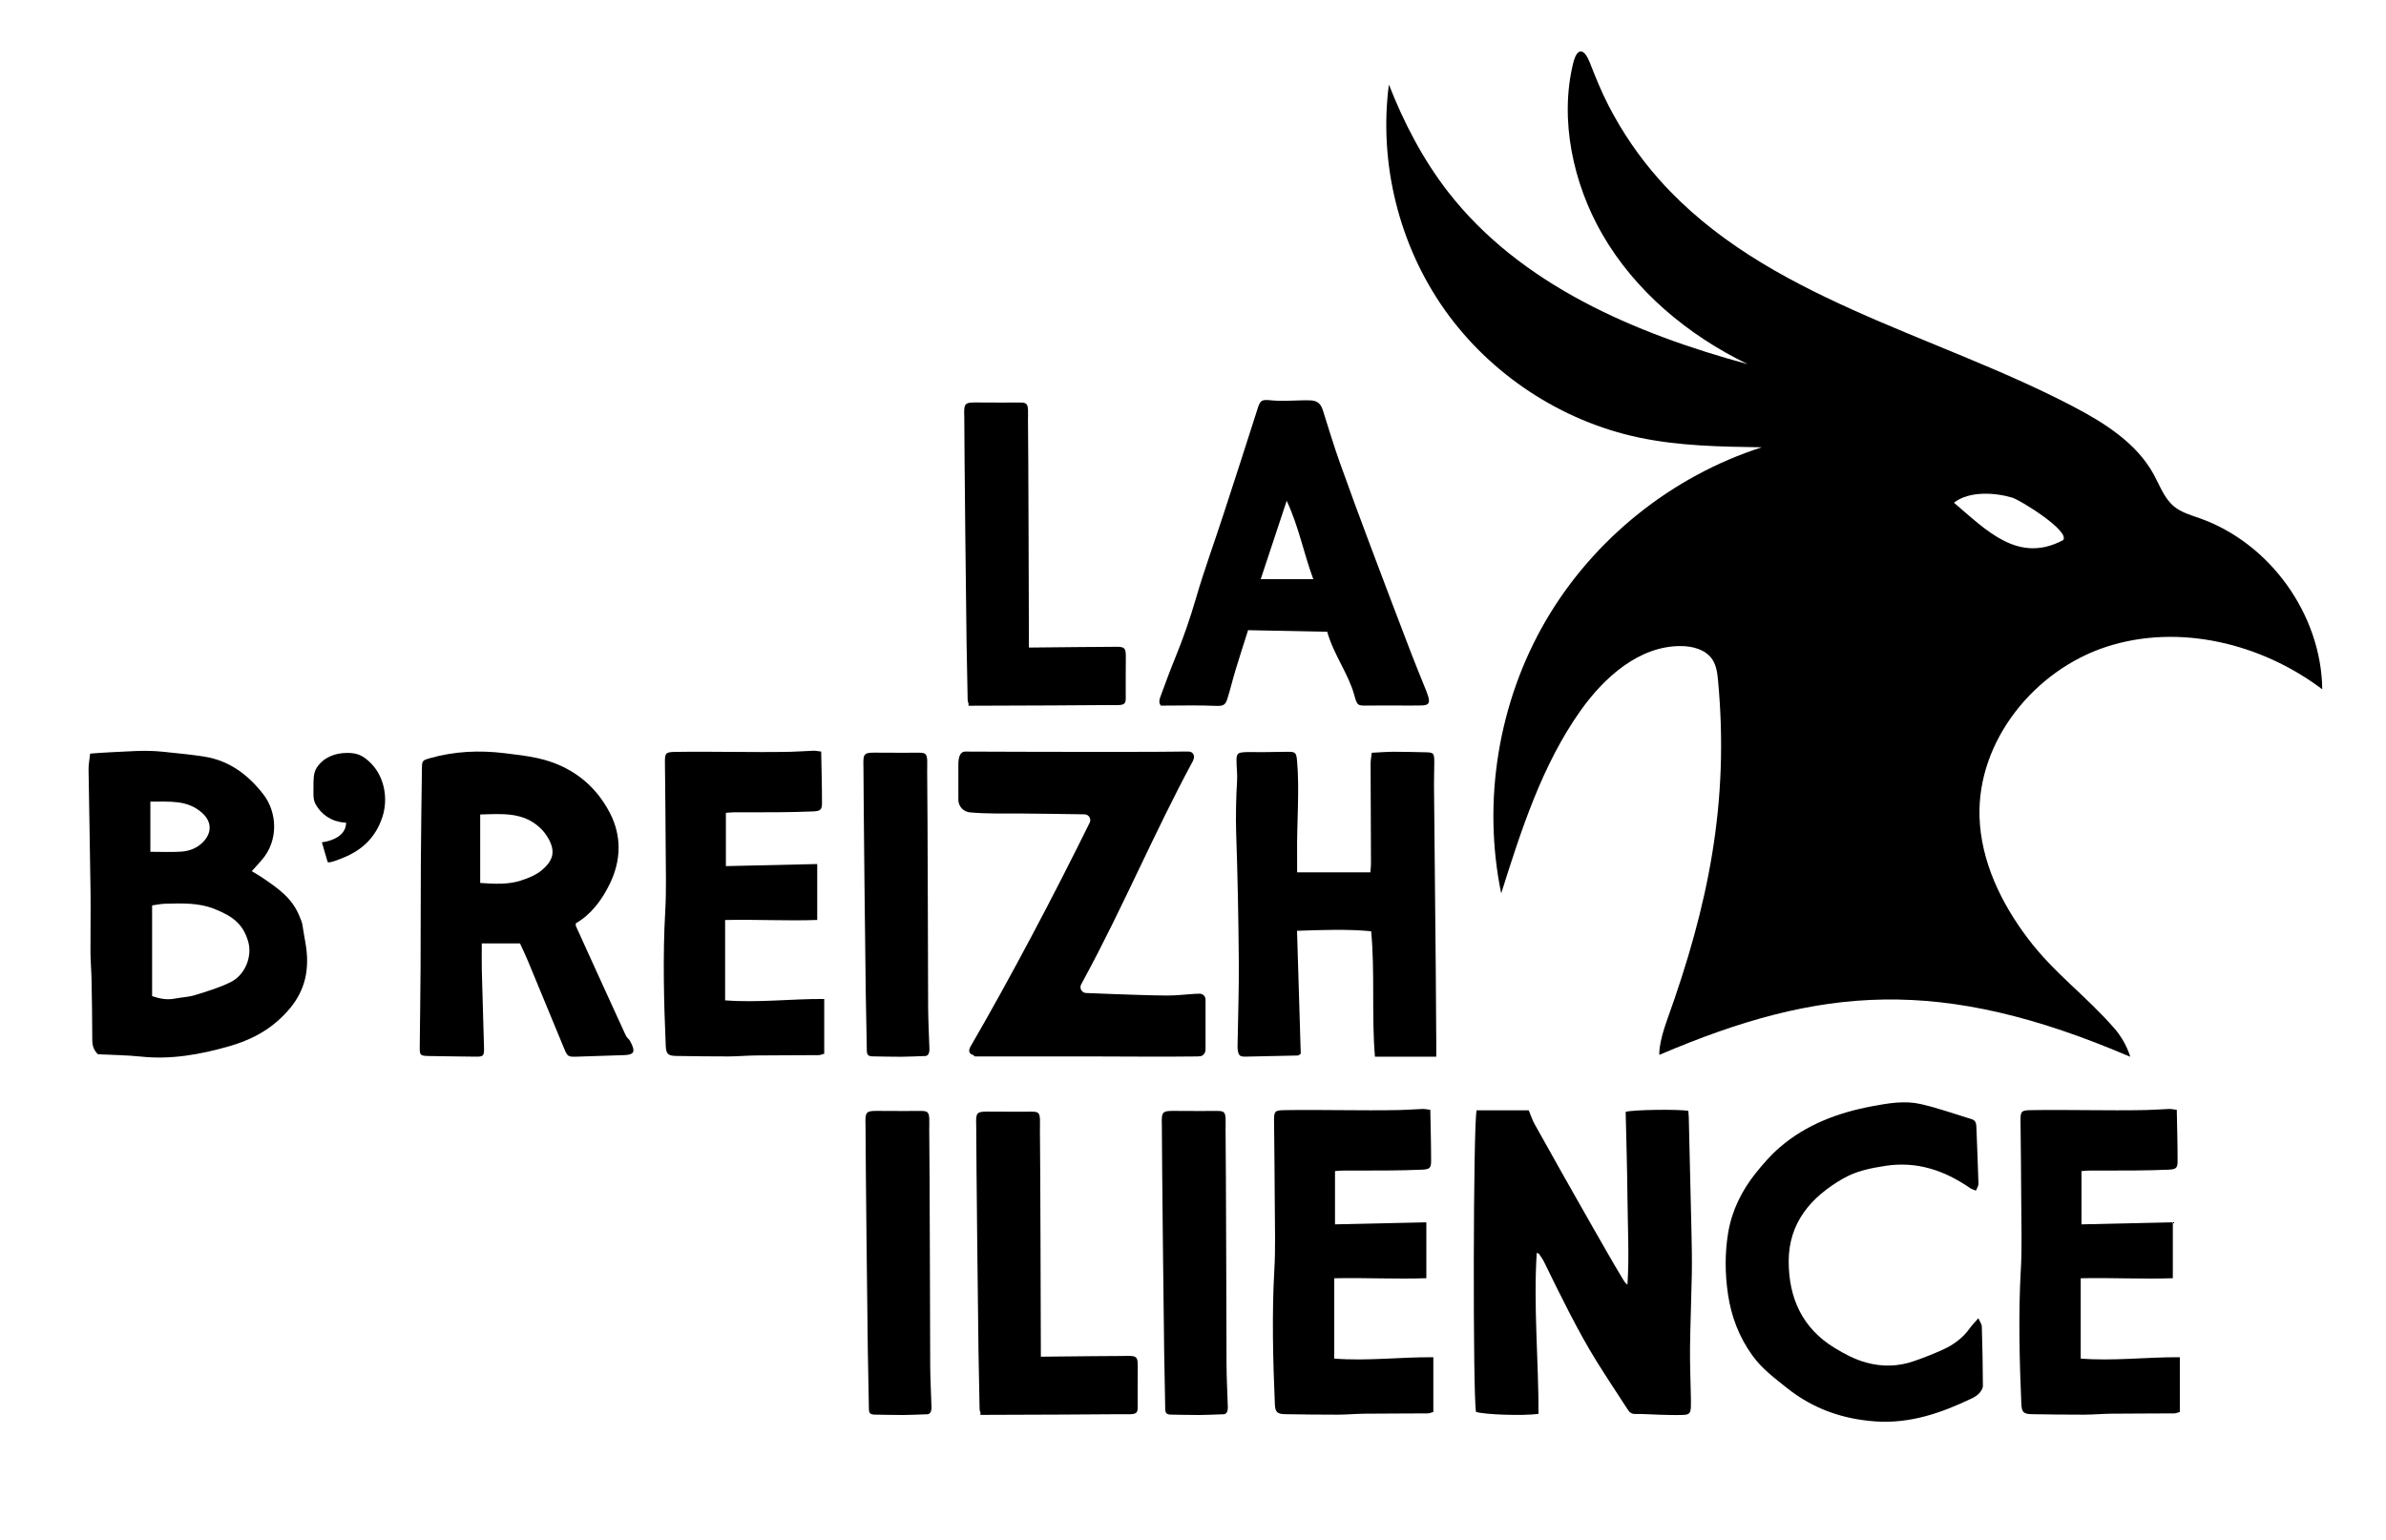 <?xml version="1.0" encoding="UTF-8"?> <svg xmlns="http://www.w3.org/2000/svg" id="Calque_1" version="1.1" viewBox="0 0 400 258.317"><g><g><path d="M155.39,237.158c-1.737.048-2.493.116-3.995.123-1.566.008-3.133-.048-4.7-.065-.755-.009-1.014-.203-1.029-.939-.071-3.286-.12-6.573-.182-9.859-.058-3.122-.377-32.345-.383-37.7,0-.112-.007-.223-.01-.335-.035-1.819.051-2.131,1.984-2.099,2.486.042,4.975-.005,7.462.012.979.006,1.203.254,1.252,1.307.028.612-.014,1.227-.006,1.84.079,5.965.15,37.027.162,39.481.01,2.118.128,4.236.19,6.354.016.547.214,1.882-.745,1.882Z"></path><path d="M190.741,229.184c-.041,2.273.005,4.549-.011,6.823-.006.896-.246,1.101-1.268,1.145-.593.026-1.19-.013-1.785-.005-3.479.043-13.56.084-23.315.112.005-.137.008-.275.013-.412-.101-.139-.146-.34-.153-.625-.071-3.188-.12-6.375-.182-9.563-.058-3.028-.377-32.701-.383-37.895,0-.108-.007-.216-.01-.324-.036-1.764.051-2.068,1.984-2.036,2.486.041,4.975-.003,7.462.011.979.007,1.203.246,1.252,1.268.028.594-.015,1.191-.007,1.785.072,5.183.137,31.23.157,38.033,6.217-.065,11.673-.12,13.885-.122.108,0,.216-.007.324-.009,1.764-.033,2.068.046,2.036,1.814Z"></path><path d="M205.068,237.158c-1.737.048-2.493.116-3.995.123-1.566.008-3.133-.048-4.7-.065-.755-.009-1.014-.203-1.029-.939-.071-3.286-.12-6.573-.182-9.859-.058-3.122-.377-32.345-.383-37.7,0-.112-.007-.223-.01-.335-.035-1.819.051-2.131,1.984-2.099,2.486.042,4.975-.005,7.462.012.979.006,1.203.254,1.252,1.307.028.612-.014,1.227-.006,1.84.079,5.965.15,37.027.162,39.481.01,2.118.128,4.236.19,6.354.016.547.214,1.882-.745,1.882Z"></path><path d="M240.291,227.592v9.179c-.356.093-.655.237-.954.239-3.513.027-7.025.016-10.538.052-1.511.015-3.02.159-4.532.163-2.918.005-5.836-.035-8.755-.08-1.405-.021-1.729-.337-1.789-1.703-.316-7.235-.506-15.286-.087-22.531.205-3.556.091-7.134.076-10.702-.018-4.539-.079-9.732-.126-14.271-.018-1.604.147-1.753,1.736-1.778,6.43-.103,12.86.11,19.29-.017,1.294-.026,2.588-.137,3.883-.181.364-.012.73.078,1.286.143.052,2.905.139,5.758.135,8.612-.001,1.154-.262,1.368-1.495,1.424-1.944.087-3.891.119-5.836.137-2.432.021-4.865,0-7.298.008-.472.001-.945.056-1.481.09v8.936c5.114-.117,10.11-.23,15.312-.349v9.379c-5.105.18-10.263-.109-15.441.009v13.471c5.549.43,10.966-.266,16.615-.23Z"></path><path d="M283.624,213.603c-.061,3.612-.257,8.689-.3,12.301-.032,2.702.088,5.405.137,8.107.011.649.038,1.3.005,1.947-.052.993-.255,1.262-1.259,1.306-1.348.058-2.702,0-4.052-.033-1.347-.033-2.695-.148-4.04-.125-.674.013-.98-.349-1.277-.808-1.735-2.676-3.502-5.331-5.188-8.038-3.084-4.953-6.209-11.354-8.773-16.611-.236-.482-.56-.924-.858-1.375-.046-.069-.169-.088-.39-.195-.573,8.653.316,18.353.296,27.011-2.655.362-9.142.12-10.472-.332-.551-2.1-.489-48.44.098-50.567h8.734c.351.836.593,1.608.98,2.3,3.192,5.708,6.382,11.417,9.633,17.091,1.692,2.952,3.505,6.163,5.267,9.076.162.269.341.525.67.761.313-4.734.043-9.773.002-14.482-.041-4.74-.198-9.808-.303-14.495,1.185-.37,9.185-.467,10.507-.153.024.332.064.693.073,1.056.152,6.212.311,12.751.446,18.963.054,2.431.107,4.865.065,7.297Z"></path><path d="M332.421,232.404c.001.424-.328.916-.639,1.255-.333.362-.799.633-1.252.85-5.085,2.432-10.308,4.245-16.087,3.849-5.494-.376-10.454-2.107-14.783-5.541-2.117-1.68-4.287-3.294-5.897-5.536-2.221-3.093-3.528-6.513-4.08-10.267-.504-3.434-.532-6.868.031-10.278.619-3.744,2.273-7.08,4.632-10.027,1.224-1.53,2.536-3.031,4.014-4.307,4.475-3.859,9.837-5.842,15.566-6.912,2.665-.498,5.395-.963,8.063-.354,2.897.661,5.715,1.674,8.564,2.543.566.173.749.609.77,1.173.118,3.212.266,6.424.355,9.637.011.385-.275.778-.424,1.167-.341-.149-.715-.249-1.017-.456-4.281-2.933-8.868-4.511-14.168-3.698-2.486.38-4.901.874-7.072,2.12-5.405,3.1-9.165,7.437-9.134,13.987.029,6.031,2.256,11.079,7.642,14.386,1.691,1.038,3.392,1.949,5.327,2.485,2.71.751,5.358.678,7.983-.218,1.65-.565,3.278-1.215,4.87-1.929,1.823-.818,3.4-1.988,4.575-3.652.345-.488.781-.912,1.403-1.627.28.642.566,1.001.576,1.366.098,3.326.171,6.654.182,9.982Z"></path><path d="M365.436,227.592v9.179c-.356.093-.655.237-.955.239-3.513.027-7.025.016-10.537.052-1.512.015-3.021.159-4.533.163-2.918.005-5.836-.035-8.755-.08-1.405-.021-1.729-.337-1.789-1.703-.316-7.235-.506-15.286-.087-22.531.205-3.556.091-7.134.076-10.702-.018-4.539-.079-9.732-.126-14.271-.018-1.604.147-1.753,1.736-1.778,6.43-.103,12.86.11,19.29-.017,1.294-.026,2.588-.137,3.883-.181.364-.012.73.078,1.286.143.052,2.905.139,5.758.135,8.612-.001,1.154-.262,1.368-1.495,1.424-1.943.087-3.89.119-5.836.137-2.432.021-4.865,0-7.298.008-.473.001-.946.056-1.482.09v8.936c5.114-.117,10.11-.23,15.313-.349v9.379c-5.105.18-10.263-.109-15.441.009v13.471c5.549.43,10.966-.266,16.616-.23Z"></path></g><g><path d="M188.738,110.269c-.041,2.274.004,4.549-.012,6.823-.005.895-.246,1.101-1.267,1.145-.594.025-1.19-.013-1.785-.005-3.478.044-13.56.085-23.314.113.005-.137.008-.275.012-.412-.1-.14-.146-.34-.152-.625-.072-3.188-.121-6.375-.182-9.563-.058-3.028-.376-32.701-.383-37.895,0-.108-.007-.216-.01-.324-.037-1.764.05-2.068,1.984-2.036,2.486.042,4.974-.003,7.461.011.98.006,1.203.246,1.252,1.268.028.594-.014,1.191-.006,1.786.071,5.183.137,31.23.157,38.033,6.216-.065,11.673-.12,13.885-.122.108,0,.216-.007.324-.009,1.765-.033,2.069.046,2.037,1.814Z"></path><path d="M238.338,118.297c-1.351.037-2.704.008-4.056.009-1.622.001-3.245-.014-4.867.01-1.868.028-1.877.045-2.398-1.832-.985-3.538-3.474-6.785-4.513-10.544-4.994-.1-8.213-.165-13.27-.266-.729,2.309-1.445,4.504-2.113,6.714-.47,1.549-.838,3.131-1.324,4.675-.3.95-.508,1.368-1.846,1.307-3.067-.141-6.143-.044-9.329-.044-.498-.563-.177-1.241.057-1.876.746-2.028,1.491-4.059,2.31-6.058,1.352-3.303,2.519-6.657,3.517-10.092,1.371-4.718,3.074-9.339,4.592-14.016,1.918-5.908,3.804-11.662,5.677-17.584.474-1.501.606-1.747,2.241-1.577,2.201.23,4.423-.049,6.637.011,1.144.031,1.765.54,2.105,1.618.911,2.883,1.828,5.932,2.843,8.78,1.669,4.68,3.388,9.343,5.138,13.994,2.323,6.167,4.525,11.99,6.887,18.142.717,1.866,1.487,3.711,2.228,5.568.201.501.418.999.569,1.516.337,1.147.092,1.513-1.086,1.546ZM220.171,97.125c-1.622-4.352-2.432-8.81-4.464-13.148-1.49,4.492-2.891,8.719-4.359,13.148h8.823Z"></path></g><g><path d="M51.486,161.191c-.025,4.209-1.82,7.252-4.963,10.031-2.342,2.07-5.12,3.365-8.123,4.228-4.834,1.385-9.725,2.256-14.746,1.729-2.411-.252-4.847-.27-7.23-.393-.726-.689-.95-1.452-.953-2.368-.009-3.296-.06-6.919-.124-10.214-.029-1.511-.172-3.02-.18-4.53-.019-3.727.055-6.473.01-10.199-.084-6.861-.237-13.559-.33-20.421-.012-.847.162-1.696.264-2.687,1.113-.075,2.117-.166,3.124-.206,3.016-.122,6.01-.435,9.045-.105,2.359.258,4.728.452,7.066.836,4.175.685,7.331,3.099,9.835,6.352,2.218,2.879,2.659,7.663-.39,11.081-.466.523-.936,1.041-1.585,1.763.672.407,1.185.685,1.667,1.013,2.713,1.846,5.135,3.467,6.371,6.636.176.451.397.904.462,1.376.304,2.186.795,3.889.782,6.078ZM25.209,142.835c1.876,0,3.542.088,5.193-.026,1.481-.103,2.839-.669,3.846-1.837,1.299-1.507,1.177-3.231-.285-4.586-2.532-2.347-5.621-1.916-8.754-1.969v8.418ZM41.611,157.903c-.868-3.025-2.655-4.273-5.636-5.475-2.685-1.082-5.491-.95-8.289-.883-.737.018-1.471.186-2.185.283v15.213c1.36.455,2.548.662,3.806.411,1.109-.222,2.273-.243,3.344-.576,2.049-.636,4.141-1.247,6.048-2.203,2.418-1.212,3.618-4.311,2.912-6.77Z"></path><path d="M64.131,136.922c-1.094,3.428-3.38,5.643-6.667,6.942-.218.086-2.436,1.031-2.546.655l-.953-3.272c1.925-.249,4.056-1.224,4.056-3.294l-.305-.02c-2.135-.162-3.857-1.338-4.814-3.084-.452-.826-.349-1.83-.349-2.828,0-1.188-.052-2.404.572-3.33,1.099-1.632,2.933-2.439,5.103-2.439,1.627,0,2.512.418,3.615,1.407,2.577,2.313,3.282,6.144,2.289,9.262Z"></path><path d="M104.654,176.93c-2.644.092-5.29.176-7.935.26-1.476.046-1.583-.003-2.161-1.41-2.281-5.543-3.718-8.974-6.001-14.517-.447-1.088-.964-2.148-1.38-3.069h-6.407c0,1.608-.027,3.054.005,4.498.112,4.916.251,8.087.369,13.004.033,1.381-.118,1.512-1.438,1.492-2.591-.039-5.183-.052-7.774-.107-1.521-.033-1.577-.107-1.564-1.568.044-4.971.113-8.197.139-13.168.032-5.943.01-11.885.047-17.826.033-5.183.11-10.53.182-15.713.016-1.228.088-1.307,1.315-1.658,4.103-1.171,8.278-1.366,12.514-.851,1.875.227,3.762.439,5.602.846,5.437,1.207,9.592,4.348,12.103,9.226,1.962,3.81,1.878,7.927-.058,11.877-1.33,2.714-3.09,5.067-5.677,6.586,0,.235-.035.356.005.443,2.725,5.994,5.446,11.991,8.193,17.975.608,1.324.51.475,1.137,1.792.656,1.379.351,1.833-1.216,1.889ZM91.945,140.632c-.361-.648-.831-1.268-1.368-1.778-2.893-2.746-6.468-2.365-10.074-2.274v11.484c2.417.155,4.634.295,6.766-.392,1.211-.39,2.486-.88,3.455-1.667,2.119-1.721,2.386-3.283,1.221-5.374Z"></path><path d="M138.176,167.518v9.179c-.356.093-.655.237-.954.239-3.513.027-7.025.016-10.538.052-1.511.015-3.02.159-4.532.163-2.918.005-5.836-.035-8.755-.08-1.405-.021-1.729-.337-1.789-1.703-.316-7.235-.506-15.286-.087-22.531.205-3.556.091-7.134.076-10.702-.018-4.539-.079-9.732-.126-14.271-.018-1.604.147-1.753,1.736-1.778,6.43-.103,12.86.11,19.29-.017,1.294-.026,2.588-.137,3.883-.181.364-.012.73.078,1.286.143.052,2.905.139,5.758.135,8.612-.001,1.154-.262,1.368-1.495,1.424-1.944.087-3.891.119-5.836.137-2.432.021-4.865,0-7.298.008-.472.001-.945.056-1.481.09v8.936c5.114-.117,10.11-.23,15.312-.349v9.379c-5.105.18-10.263-.109-15.441.009v13.471c5.549.43,10.966-.266,16.615-.23Z"></path><path d="M155.042,177.084c-1.738.048-2.493.116-3.995.123-1.566.008-3.133-.048-4.699-.065-.755-.009-1.014-.203-1.029-.939-.072-3.286-.121-6.573-.182-9.859-.058-3.122-.377-32.345-.383-37.7,0-.112-.008-.223-.01-.335-.035-1.819.05-2.131,1.984-2.099,2.486.042,4.974-.005,7.462.012.979.006,1.203.254,1.252,1.307.027.612-.014,1.227-.006,1.84.079,5.965.15,37.027.161,39.481.01,2.118.128,4.236.191,6.354.016.547.214,1.882-.745,1.882Z"></path><path d="M202.102,167.609v8.422c0,.467-.342.984-.801,1.069-.152.029-.308.049-.464.052-3.913.073-15.709.007-17.631,0-6.187-.022-13.443.02-19.631,0-.508-.001-.05-.138-.558-.29-.6-.178-.658-.774-.344-1.315,6.78-11.699,13.863-25.13,20.005-37.586.316-.642-.145-1.396-.861-1.407-3.349-.052-7.362-.111-10.556-.135-3.036-.022-5.586.076-8.643-.19-1.103-.097-1.954-1.014-1.954-2.121v-5.908c0-1.003.182-2.169,1.185-2.169,4.205,0,14.212.07,19.234.05,1.855-.007,12.785.024,17.04-.05.296-.005.816-.001,1.146,0,.627.001,1.014.521.869,1.131-.045.185-.1.352-.182.504-6.309,11.661-11.823,24.722-18.149,36.373-.184.337-.364.677-.558,1.046-.334.634.107,1.401.823,1.43,1.626.067,3.12.13,4.615.18,2.884.097,6.096.228,8.981.244,1.569.009,3.139-.198,4.709-.29.247-.014.496-.016.758-.014.536.004.967.441.967.976Z"></path><path d="M240.783,177.19h-10.28c-.581-6.769.016-14.169-.637-21.03-3.9-.382-8.296-.219-12.426-.077.211,6.755.419,14.032.625,20.616-.216.136-.349.293-.487.296-2.914.074-5.829.137-8.744.188-.988.018-1.203-.176-1.34-1.176-.044-.318-.023-.646-.018-.969.074-4.646.243-9.293.203-13.938-.06-7.188-.199-14.377-.446-21.56-.078-2.277-.01-6.248.153-8.51.084-1.179-.103-2.375-.093-3.562.008-1.032.192-1.247,1.214-1.328.964-.077,1.938-.003,2.908-.012,1.459-.014,2.918-.042,4.377-.064,1.394-.021,1.528.139,1.654,1.529.44,4.859-.065,10.785.008,15.642.014.968.002,1.937.002,3.042h12.279c.037-.481.106-.952.103-1.422-.018-5.244-.053-11.555-.064-16.799-.001-.574.118-1.148.194-1.827,1.315-.065,2.49-.165,3.666-.17,1.729-.007,3.46.06,5.19.084,1.523.022,1.622.102,1.626,1.681.003,1.297-.06,2.594-.048,3.891.092,9.62.201,20.963.294,30.583.04,4.163.06,8.324.087,12.487.005.736.001,1.472,0,2.405Z"></path></g></g><path d="M265.241,8.666c.434.168.885.805,1.294,1.854.946,2.427,1.913,4.819,3.106,7.14,2.318,4.51,5.204,8.728,8.577,12.515,17.66,19.822,45.759,25.668,69.287,37.964,5.319,2.78,10.685,6.162,13.563,11.428,1.026,1.878,1.762,4.023,3.42,5.377,1.222.998,2.792,1.432,4.279,1.958,11.805,4.177,20.392,16.165,20.547,28.686-10.175-7.691-23.97-11.071-36.109-7.154-12.139,3.917-21.754,15.817-21.349,28.565.237,7.44,3.64,14.482,8.139,20.413,4.498,5.931,9.65,9.474,14.524,15.1,1.979,2.285,2.602,4.698,2.602,4.698-31.792-13.62-51.9-11.882-78.943-.319,0,0-.186-1.728,1.292-5.831,6.945-19.285,10.441-36.463,8.559-56.875-.116-1.255-.27-2.564-.97-3.612-1.1-1.647-3.267-2.225-5.247-2.237-6.944-.043-12.827,5.163-16.842,10.829-6.465,9.124-9.93,19.979-13.301,30.64-3.2-15.487-.474-32.122,7.501-45.777,7.976-13.655,21.126-24.202,36.187-29.023-6.9-.101-13.852-.208-20.603-1.636-13-2.75-24.864-10.55-32.542-21.394-7.678-10.845-11.094-24.626-9.37-37.801,2.503,6.409,5.71,12.579,9.931,18.012,12.057,15.521,31.24,23.727,50.208,28.875-9.98-4.84-18.898-12.248-24.416-21.869-4.804-8.376-7.159-19.047-4.837-28.571.383-1.57.933-2.178,1.512-1.953ZM345.868,90.576c1.248-1.485-7.124-6.705-8.521-7.125-2.907-.874-7.258-1.142-9.779.848,5.482,4.654,10.762,10.268,18.3,6.277Z"></path></svg> 